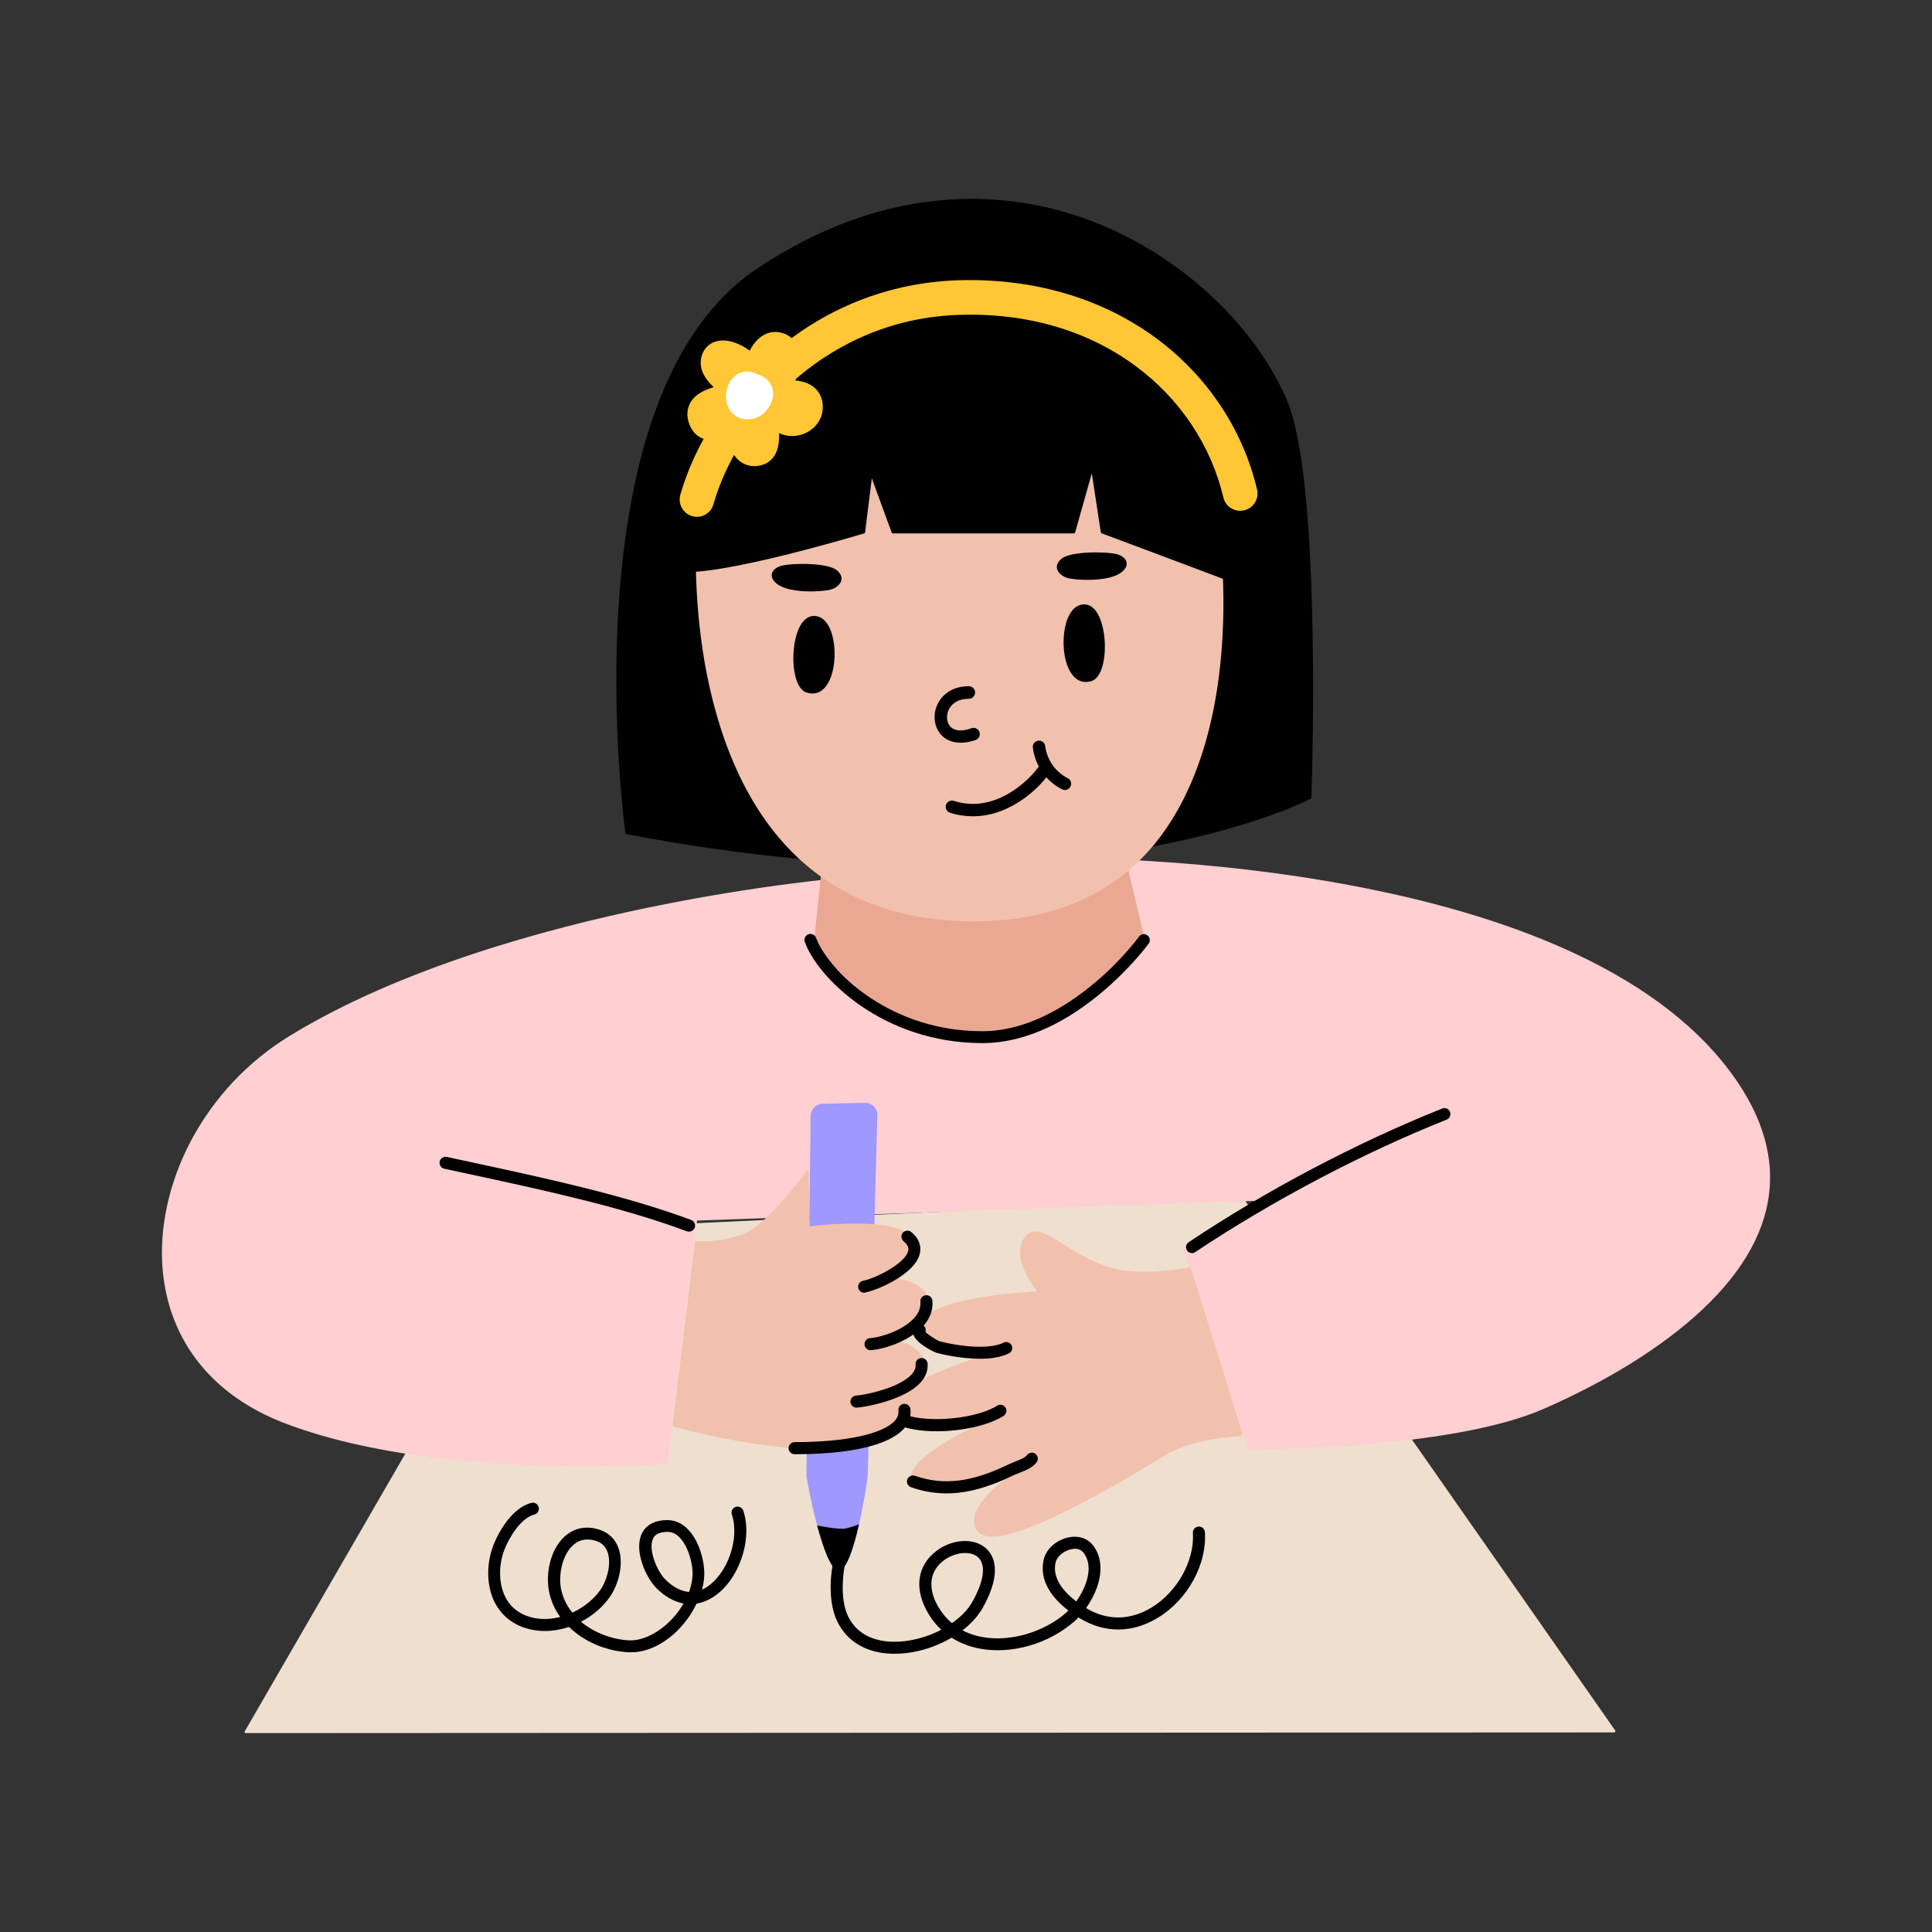 <?xml version="1.0" encoding="utf-8"?>
<svg xmlns="http://www.w3.org/2000/svg" viewBox="0 0 1500 1500">
  <rect x="0" y="0" width="1500" height="1500" fill="#333333" stroke="none"/>
  <defs>
    <clipPath id="a">
      <path d="M629.37,866.33c.09-5.14,4.17-9.31,9.31-9.4l32.72-.71c5.5-.09,9.93,4.34,9.75,9.75l-7.45,279.84c-.09,2.75-10.55,73.59-22.52,73.51-11.88-.09-25.18-71.38-25.09-73.95l3.28-279.04Z" fill="none" stroke-width="0"/>
    </clipPath>
  </defs>
  <g>
    <path d="M415.32,956.51l-224.51,388.1,1062.42-.53-288.79-413.28-549.12,25.71Z" fill="#efdfcf"/>
    <path d="M190.81,1345.58c-.35,0-.62-.18-.8-.44-.18-.27-.18-.62,0-.89l224.51-388.28c.18-.27.44-.44.8-.44l549.12-25.71c.35,0,.62.09.8.35l288.79,413.37c.18.27.18.62.09.98-.18.27-.44.53-.8.53l-1062.51.53ZM415.94,957.4l-223.44,386.33,1059.05-.53-287.55-411.42-548.06,25.63Z" fill="#efdfcf"/>
  </g>
  <g>
    <path d="M658.45,682.08s-266.89,21.19-433.14,123.07c-115.89,70.93-144.88,245.17-3.81,299.08,118.73,45.31,295.89,31.57,295.89,31.57l23.05-189.13,448.84-15.87-69.78,38.3,49.92,155.26s154.73,1.06,228.76-31.39,232.58-120.85,153.75-246.85c-106.67-170.42-466.13-181.24-557.81-179.11-91.68,2.22-135.66,15.07-135.66,15.07Z" fill="#ffcfd2"/>
    <path d="M454.96,1138.54c-62.6,0-159.96-5.32-233.82-33.52-55.95-21.37-89.64-63.4-94.79-118.46-3.01-32.72,4.79-68.45,21.9-100.82,17.82-33.52,44.25-61.62,76.52-81.4,86.01-52.67,199.33-83.35,279.22-99.84,85.12-17.56,151.36-23.14,154.28-23.32,2.31-.62,47.08-12.95,135.84-14.98,23.05-.53,144.44-1.86,273.54,24.92,64.37,13.3,120.06,31.57,165.46,54.18,54.62,27.22,94.88,61,119.61,100.46,21.19,33.87,26.78,67.57,16.67,100.37-9.93,32.19-34.94,63.4-74.22,92.75-33.87,25.36-71.29,43.89-96.65,54.97-73.42,32.19-227.61,31.48-229.12,31.48-.35,0-.71-.27-.89-.62l-49.92-155.26c-.18-.44.09-.89.44-1.06l66.32-36.44-444.14,15.69-22.97,188.33c-.09.44-.44.8-.89.8-.62-.09-25.45,1.77-62.42,1.77ZM813.18,667.8c-8.78,0-15.25.09-19.06.18-90.44,2.13-135.04,14.81-135.49,14.98h-.18c-.71.09-67.65,5.5-154.11,23.32-79.8,16.4-192.85,47.08-278.6,99.57-32.01,19.6-58.17,47.53-75.81,80.69-17.02,32.1-24.74,67.57-21.72,99.84,5.05,54.27,38.3,95.85,93.63,116.95,113.23,43.18,282.05,32.45,294.73,31.57l22.97-188.33c.09-.44.44-.8.89-.8l448.84-15.87c.44,0,.8.27.89.71s-.09.89-.44,1.06l-69.07,37.95,49.48,153.93c11.17.09,157.21-.35,227.7-31.3,25.27-11.08,62.51-29.62,96.29-54.8,39.01-29.17,63.75-60.03,73.51-91.86,9.93-32.19,4.43-65.44-16.49-98.87-24.56-39.19-64.55-72.8-118.9-99.84-45.31-22.52-100.82-40.7-165.01-54-107.55-22.34-209.79-25.09-254.03-25.09Z" fill="#ffcfd2"/>
  </g>
  <g>
    <path d="M486.43,646.7s-47.08-338.27,102.06-437.4c187.62-124.76,361.41-8.42,409.38,100.82,28.11,64.02,19.33,309.19,19.33,309.19,0,0-178.4,95.05-530.77,27.4Z"/>
    <path d="M728.05,671.79c-67.57,0-148.43-6.3-241.71-24.21-.44-.09-.71-.44-.8-.8-.09-.89-11.7-85.74-4.88-181.77,3.99-56.39,13.48-105.52,28.11-145.95,18.35-50.72,45.04-87.87,79.18-110.66,98.16-65.26,184.61-59.59,239.76-43.45,74.92,21.99,142.05,78.83,171.04,144.71,11.7,26.69,18.53,86.89,20.31,178.93,1.33,68.54-.89,130.08-.89,130.61,0,.35-.18.62-.53.8-15.52,8.25-63.31,27.04-133.53,39.19-39.46,6.92-91.77,12.59-156.06,12.59ZM487.32,645.9c181.42,34.76,315.66,25.54,396.35,11.62,69.34-11.97,116.69-30.41,132.56-38.75.44-13.03,7.8-246.59-19.24-308.21-28.73-65.53-95.41-121.92-169.8-143.73-54.8-16.05-140.63-21.64-238.16,43.18-33.87,22.52-60.21,59.41-78.47,109.68-14.63,40.34-24.03,89.29-28.02,145.5-6.47,91.24,3.72,172.46,4.79,180.71Z"/>
  </g>
  <g>
    <path d="M642.22,641.91l-9.4,90s56.48,75.28,126.53,73.24c70.05-2.13,128.66-74.3,128.66-74.3l-32.45-136.99-213.34,48.06Z" fill="#eaa892"/>
    <path d="M756.61,806.13c-68.45,0-123.96-72.89-124.49-73.68-.18-.18-.18-.44-.18-.71l9.4-90c0-.44.35-.71.71-.8l213.42-48.06c.53-.09,1.06.18,1.15.71l32.45,136.99c.09.27,0,.62-.18.8s-14.98,18.35-38.22,36.53c-21.46,16.76-54.71,37.06-91.15,38.13-1.06.09-1.95.09-2.93.09ZM633.8,731.65c3.99,5.14,58.96,74.48,125.55,72.53,35.91-1.06,68.81-21.1,90-37.68,21.28-16.58,35.47-33.25,37.6-35.82l-32.1-135.66-211.83,47.79-9.22,88.85Z" fill="#eaa892"/>
  </g>
  <g>
    <path d="M542.03,404.9s-26.51,306.61,210.68,309.45c238.25,2.84,192.68-303.69,192.68-303.69,0,0-78.83-104.36-217.33-100.64-102.68,2.75-186.03,94.88-186.03,94.88Z" fill="#f1c1ad"/>
    <path d="M755.98,715.33h-3.28c-59.94-.71-108.26-20.93-143.73-60.12-42.29-46.64-58.52-112.25-64.64-159.07-6.65-50.72-3.28-90.89-3.28-91.33,0-.18.09-.44.27-.53.18-.27,21.28-23.41,54.71-46.55,30.86-21.37,78.74-47.26,132.03-48.68,71.82-1.95,127.33,25.63,161.2,49.03,36.71,25.45,56.75,51.69,56.93,51.96.09.09.18.27.18.44.09.44,5.94,40.7,2.31,91.15-6.03,84.5-33.43,132.2-55.33,157.3-32.72,37.42-78.91,56.39-137.35,56.39ZM542.91,405.35c-.27,3.9-3.01,42.56,3.28,90.62,6.12,46.55,22.26,111.72,64.2,158.01,35.11,38.75,82.99,58.7,142.31,59.41,59.5.71,106.22-18,139.12-55.68,21.72-24.92,48.94-72.26,54.89-156.23,3.46-48.24-1.77-87.07-2.31-90.53-1.86-2.39-21.55-27.22-56.39-51.34-33.61-23.32-88.76-50.63-160.05-48.68-98.42,2.75-180.26,89.2-185.05,94.43Z" fill="#f1c1ad"/>
  </g>
  <g>
    <path d="M532.1,333.61s-38.04,105.6-4.97,109.33c33.07,3.72,143.64-29.7,143.64-29.7l5.67-45.84,16.85,45.84h140.54l14.19-50.19,7.63,50.19s85.21,31.83,114.47,43.09c29.26,11.26-2.39-114.47-2.39-114.47,0,0-107.91-81.93-194.98-71.38-87.07,10.55-240.65,63.13-240.65,63.13Z"/>
    <path d="M973.58,457.93c-1.15,0-2.48-.27-3.81-.8-28.91-11.17-113.67-42.74-114.47-43.09-.35-.09-.53-.44-.62-.71l-7-45.84-12.95,45.93c-.09.44-.53.71-.89.71h-140.63c-.44,0-.8-.27-.89-.62l-15.43-42.12-5.23,41.94c-.09.35-.27.71-.71.8-4.52,1.33-111.1,33.43-144,29.79-4.34-.53-7.8-2.66-10.2-6.56-14.45-23.23,13.21-100.73,14.36-104.01.09-.27.35-.44.62-.62,1.51-.53,154.64-52.76,240.82-63.22,45.22-5.5,96.03,14.28,130.7,31.83,37.51,18.98,64.73,39.55,64.99,39.72.18.09.27.35.35.53,1.06,4.08,25.18,100.82,9.58,114.65-1.24,1.15-2.84,1.68-4.61,1.68ZM856.45,412.44c7.27,2.66,86.19,32.19,114.03,42.92,2.75,1.06,4.88.8,6.47-.62,14.28-12.68-8.51-106.14-10.11-112.43-2.93-2.13-29.08-21.46-64.46-39.37-34.4-17.38-84.86-37.06-129.54-31.57-83.7,10.2-230.8,59.85-240.03,62.95-2.22,6.38-27.84,80.33-14.45,101.97,2.13,3.37,4.97,5.23,8.78,5.67,31.21,3.55,133.8-26.87,142.67-29.53l5.59-45.22c.09-.44.44-.8.8-.8.44-.09.89.18.98.62l16.58,45.22h139.21l14.01-49.48c.09-.44.53-.71.98-.71s.8.35.89.8l7.63,49.57Z"/>
  </g>
  <g>
    <path d="M632.74,479.21c-18.62-.98-20.66,52.67-6.3,57.55,25.63,8.51,27.22-56.39,6.3-57.55Z"/>
    <path d="M630.87,538.44c-1.51,0-3.1-.27-4.79-.8-9.13-3.01-11.97-23.14-8.96-39.37,2.48-13.12,8.16-20.48,15.52-20.04,5.23.27,9.4,4.08,12.24,11.08,5.14,12.95,4.17,35.38-4.79,44.87-2.57,2.84-5.67,4.26-9.22,4.26ZM632.2,480.18c-6.03,0-10.91,6.83-13.12,18.53-2.84,15.07-.18,34.58,7.63,37.15,4.7,1.6,8.78.62,12.06-2.93,8.42-8.87,9.22-30.77,4.43-42.92-1.77-4.34-4.97-9.58-10.55-9.84h-.44Z"/>
  </g>
  <g>
    <path d="M841.2,470.25c18.62-.98,20.66,52.67,6.3,57.55-25.63,8.51-27.31-56.39-6.3-57.55Z"/>
    <path d="M842.97,529.48c-3.46,0-6.65-1.42-9.31-4.26-8.96-9.58-9.93-32.01-4.79-44.87,2.75-6.92,7-10.82,12.24-11.08h0c7.36-.44,13.03,6.92,15.52,20.04,3.1,16.14.18,36.27-8.96,39.37-1.6.53-3.19.8-4.7.8ZM841.2,471.23c-5.59.27-8.78,5.5-10.55,9.84-4.88,12.15-3.99,33.96,4.43,42.92,3.28,3.46,7.36,4.52,12.06,2.93,7.8-2.57,10.55-22.08,7.63-37.15-2.22-11.97-7.27-18.8-13.57-18.53h0ZM841.2,470.25h0Z"/>
  </g>
  <g>
    <path d="M649.14,443.47c-6.3-5.41-32.98-5.67-42.47-3.28-3.28.89-9.66,4.7-4.79,10.55,7.27,8.69,32.1,8.33,42.12,6.21,5.05-.98,12.95-6.83,5.14-13.48Z"/>
    <path d="M629.28,459.17c-10.73,0-23.05-1.77-28.11-7.8-2.31-2.66-2.22-4.97-1.77-6.38,1.06-3.37,5.05-5.14,7-5.67,9.4-2.39,36.53-2.39,43.36,3.46,3.72,3.1,3.9,6.03,3.46,7.89-.98,3.72-5.32,6.47-8.96,7.27-3.46.71-8.96,1.24-14.99,1.24ZM622.72,439.75c-6.21,0-12.15.53-15.78,1.42-1.77.44-4.97,2.04-5.67,4.43-.44,1.42,0,2.93,1.42,4.52,6.83,8.07,30.41,8.16,41.23,5.85,3.01-.62,6.83-3.1,7.54-5.85.53-1.95-.44-3.99-2.84-5.94h0c-3.72-3.01-15.34-4.43-25.89-4.43Z"/>
  </g>
  <g>
    <path d="M824.7,434.52c6.3-5.41,32.98-5.67,42.47-3.28,3.28.89,9.66,4.7,4.79,10.55-7.27,8.69-32.1,8.33-42.12,6.21-5.05-.98-12.86-6.83-5.14-13.48Z"/>
    <path d="M844.56,450.21c-6.03,0-11.53-.53-14.9-1.24-3.64-.8-8.07-3.55-8.96-7.27-.44-1.86-.27-4.79,3.46-7.89,6.83-5.76,33.96-5.85,43.36-3.46,1.95.53,5.94,2.39,7,5.67.44,1.42.53,3.64-1.77,6.38-5.05,6.03-17.47,7.8-28.2,7.8ZM851.21,430.79c-10.64,0-22.26,1.42-25.8,4.52h0c-2.39,2.04-3.28,3.99-2.84,5.94.71,2.84,4.43,5.23,7.54,5.85,10.82,2.22,34.4,2.22,41.23-5.85,1.33-1.6,1.86-3.19,1.42-4.52-.71-2.31-3.9-3.99-5.67-4.43-3.81-.98-9.66-1.51-15.87-1.51ZM824.7,434.52h0Z"/>
  </g>
  <g>
    <path d="M962.23,1112.92s-35.56.89-59.05,15.34c-63.49,39.01-138.32,78.74-144.26,55.68-5.94-23.05,59.94-57.55,59.94-57.55,0,0-99.66,44.69-108.8,24.3-10.11-22.61,95.85-61.62,95.85-61.62,0,0-108.8,30.5-113.23,7.98-4.43-22.52,93.63-49.12,93.63-49.12,0,0-74.75,6.03-71.29-16.85,3.46-22.88,94.79-26.42,94.79-26.42,0,0-23.41-26.16-12.77-42.29s36.35,22.26,78.29,26.6c23.05,2.39,47.61-2.57,47.61-2.57l39.28,126.53Z" fill="#f1c1ad"/>
    <path d="M770.53,1192.99c-2.93,0-5.41-.44-7.36-1.24-3.37-1.33-5.59-3.9-6.47-7.27-2.75-10.55,6.92-23.94,28.55-39.81,2.31-1.68,4.7-3.37,7-4.88-7.27,2.84-15.52,5.85-23.76,8.6-36.35,12.06-56.22,13.12-60.56,3.28-1.24-2.75-1.15-5.76.18-8.96,6.21-14.72,41.32-32.36,67.57-43.8-28.29,6.3-67.65,12.95-80.51,5.05-2.66-1.6-4.26-3.81-4.79-6.47-2.13-10.73,13.12-22.34,46.55-35.56,11.17-4.43,22.52-8.25,31.48-10.99-18,.18-43.98-1.33-52.67-10.64-2.57-2.75-3.55-5.94-3.01-9.58,3.28-21.81,72.44-27.04,92.48-28.11-6.21-7.98-19.24-27.66-10.02-41.5,6.56-10.02,17.38-3.28,30.95,5.23,13.03,8.16,29.26,18.27,49.39,20.39,22.43,2.39,46.64-2.48,46.91-2.48,1.15-.27,2.22.44,2.57,1.51l39.37,126.44c.18.71.09,1.42-.35,1.95s-1.06.89-1.77.98c-.35,0-35.2,1.06-57.99,14.98-32.81,20.22-60.92,35.82-83.61,46.55-22.97,10.91-39.55,16.32-50.1,16.32ZM818.76,1124.18c.8,0,1.6.44,2.04,1.24.53,1.06.09,2.39-.98,3.01-17.91,9.4-63.31,37.51-58.79,54.97.53,2.04,1.77,3.37,3.81,4.26,14.63,5.94,63.31-15.87,137.17-61.27,20.04-12.32,48.06-14.98,57.28-15.52l-37.86-121.74c-6.38,1.15-26.69,4.26-46.28,2.22-21.19-2.22-38.66-13.12-51.34-21.1-13.92-8.69-20.84-12.59-24.83-6.56-9.58,14.45,12.32,39.28,12.59,39.55.62.62.71,1.6.35,2.39-.35.8-1.15,1.33-1.95,1.33-24.92.98-90.09,7.18-92.66,24.47-.35,2.22.27,4.17,1.86,5.85,9.84,10.55,51.69,9.66,67.03,8.42,1.15-.09,2.22.71,2.39,1.86s-.53,2.22-1.6,2.57c-37.15,10.02-94.96,31.57-92.04,46.46.27,1.42,1.15,2.48,2.66,3.46,15.61,9.58,83.08-6.21,107.73-13.12,1.15-.35,2.39.35,2.75,1.51.35,1.15-.27,2.39-1.33,2.84-.18.09-21.72,7.98-44.07,18.62-36.89,17.47-47.7,28.46-50.27,34.67-.89,2.04-.89,3.72-.18,5.32,1.51,3.28,9.75,9.22,55.06-5.76,25.63-8.51,50.54-19.6,50.72-19.68.09-.27.44-.27.71-.27Z" fill="#f1c1ad"/>
  </g>
  <path d="M745.79,576.65c-6.03,0-11.17-2.04-14.9-5.94-5.5-5.85-6.83-15.16-3.37-23.14,3.99-9.31,13.21-14.81,24.65-14.81,2.66,0,4.88,2.13,4.88,4.88s-2.13,4.88-4.88,4.88c-7.54,0-13.3,3.28-15.78,8.96-1.95,4.52-1.33,9.66,1.51,12.68,3.28,3.46,9.04,3.9,16.31,1.24,2.48-.89,5.32.35,6.21,2.93.89,2.48-.35,5.32-2.93,6.21-4.17,1.42-8.07,2.13-11.7,2.13Z"/>
  <path d="M755.36,633.76c-5.67,0-11.62-.8-17.73-2.75-2.57-.8-3.99-3.55-3.19-6.03.8-2.57,3.55-3.99,6.03-3.19,14.01,4.43,28.37,2.57,42.47-5.59,11.79-6.83,20.22-16.23,23.32-20.75,1.51-2.22,4.52-2.75,6.74-1.24s2.75,4.52,1.24,6.74c-7,10.37-29.53,32.81-58.88,32.81Z"/>
  <g>
    <g>
      <path d="M629.37,866.33c.09-5.14,4.17-9.31,9.31-9.4l32.72-.71c5.5-.09,9.93,4.34,9.75,9.75l-7.45,279.84c-.09,2.75-10.55,73.59-22.52,73.51-11.88-.09-25.18-71.38-25.09-73.95l3.28-279.04Z" fill="#9e98ff"/>
    </g>
    <g clip-path="url(#a)">
      <g>
        <path d="M626.8,1182.97c.44,1.33,24.3,5.94,29.97,4.61,18.53-4.26,21.1-12.77,20.22,7.18-.27,6.03-1.06,11.53-2.93,17.29-1.33,4.08-2.93,8.25-5.94,11.35-9.31,9.31-31.03,9.4-36.71-4.17-3.01-7.27-4.97-17.29-5.94-25.18-.35-2.57.18-14.45,1.33-11.08Z"/>
        <path d="M650.29,1230.94c-1.86,0-3.64-.18-5.41-.53-6.92-1.33-11.97-5.14-14.28-10.73-3.37-8.16-5.23-19.42-6.03-25.36,0-.09-.62-12.32,1.6-12.86.44-.09.98,0,1.42.98,2.31,1.42,23.67,5.5,28.99,4.26,5.05-1.15,8.96-2.66,11.88-3.81,3.81-1.51,6.21-2.39,7.8-1.15,1.86,1.33,2.04,4.97,1.68,13.12-.27,6.83-1.24,12.24-2.93,17.56-1.24,3.9-2.93,8.42-6.21,11.7-4.34,4.26-11.44,6.83-18.53,6.83ZM626.8,1183.94c-.35,2.39-.71,8.07-.44,10.11.8,5.85,2.57,16.94,5.94,24.92,2.04,4.97,6.65,8.42,12.95,9.66,8.07,1.6,17.2-.8,22.26-5.85,3.01-3.01,4.52-7.27,5.76-10.99,1.68-5.14,2.57-10.46,2.84-17.11.27-5.32.35-10.64-.89-11.53-.8-.62-3.01.27-6.12,1.42-2.93,1.15-6.92,2.66-12.06,3.9-4.17.98-25.63-2.04-30.24-4.52ZM627.68,1182.61h0Z"/>
      </g>
    </g>
  </g>
  <path d="M826.74,613.36c-.71,0-1.51-.18-2.13-.53-12.32-6.12-21.01-18.53-22.7-32.36-.35-2.66,1.51-5.05,4.17-5.41s5.05,1.51,5.41,4.17c1.33,10.64,7.98,20.13,17.47,24.92,2.39,1.15,3.37,4.08,2.13,6.47-.89,1.77-2.57,2.75-4.34,2.75Z"/>
  <g>
    <path d="M540.43,964.67s16.4,1.51,36-5.23c19.6-6.65,50.54-49.48,50.54-49.48l.8,43.27s78.29-10.02,80.24,12.41c1.86,22.43-19.42,27.49-19.42,27.49,0,0,32.19-.35,31.03,19.68-1.15,20.04-25.98,28.64-25.98,28.64,0,0,25.71,3.81,23.94,22.52-1.77,18.71-28.91,17.38-28.91,17.38,0,0,27.84,6.12,12.59,23.85-36.44,42.29-178.31,1.51-178.31,1.51l17.47-142.05Z" fill="#f1c1ad"/>
    <path d="M637.26,1125.33c-11.62,0-24.56-.89-38.84-2.66-39.63-4.88-75.28-15.07-75.63-15.16-.44-.09-.71-.53-.62-.98l17.38-142.05c.09-.53.53-.89.98-.8.18,0,16.49,1.42,35.56-5.14,19.06-6.47,49.83-48.77,50.1-49.21.27-.35.62-.44,1.06-.35.35.09.62.44.62.89l.8,42.21c8.25-.98,60.56-6.65,75.9,5.76,2.66,2.13,4.08,4.7,4.34,7.63,1.42,16.49-9.49,23.94-15.78,26.87,6.21.53,17.11,2.31,23.23,8.6,3.1,3.19,4.52,7.18,4.26,11.79-.44,8.51-5.23,16.31-13.74,22.52-3.81,2.84-7.54,4.7-10.02,5.76,6.92,1.77,23.23,7.54,21.72,22.88-1.33,14.01-16.14,17.29-24.38,18,4.43,1.68,10.37,4.97,12.15,10.2,1.33,4.08-.09,8.69-4.26,13.57-11.35,13.12-32.98,19.68-64.82,19.68ZM524.03,1106c11.17,3.1,142.31,38.39,176.54-1.51,3.72-4.34,5.05-8.33,3.9-11.79-2.48-7.54-15.87-10.55-16.05-10.55-.44-.09-.8-.53-.71-1.06.09-.44.44-.8.98-.8.09,0,6.74.27,13.57-1.6,8.87-2.57,13.74-7.54,14.45-14.9.71-7.36-2.93-13.21-10.82-17.38-6.03-3.19-12.32-4.17-12.41-4.17-.44-.09-.71-.44-.8-.8,0-.44.18-.8.62-.98.27-.09,24.21-8.6,25.36-27.84.27-4.08-1.06-7.63-3.72-10.46-7.98-8.42-26.25-8.25-26.42-8.25-.53-.09-.89-.35-.89-.8-.09-.44.27-.89.71-.98.8-.18,20.57-5.14,18.71-26.51-.18-2.48-1.42-4.52-3.64-6.3-15.78-12.68-74.92-5.32-75.55-5.23-.27,0-.53-.09-.71-.18-.18-.18-.35-.44-.35-.71l-.8-40.52c-6.65,8.96-32.1,41.76-49.39,47.7-16.94,5.76-31.74,5.5-35.47,5.32l-17.11,140.27Z" fill="#f1c1ad"/>
  </g>
  <path d="M489.98,1282.81h-1.68c-13.83-.62-27.58-5.32-38.75-13.21-2.84-2.04-5.41-4.17-7.8-6.47-11.53,3.9-24.3,4.52-36.35,0-10.11-3.81-17.73-11.08-22.17-20.84-5.5-12.32-5.59-28.55-.18-42.56,1.06-2.84,11.35-28.2,29.53-32.9,2.48-.62,5.05.89,5.67,3.37.62,2.48-.89,5.05-3.37,5.67-11.17,2.93-20.04,19.06-23.23,27.22-4.52,11.7-4.52,25.27,0,35.38,3.37,7.63,9.13,12.95,16.94,15.96,8.51,3.28,17.73,3.19,26.33.98-4.26-5.94-7.18-12.5-8.6-19.6-2.66-12.95.35-31.65,11.44-42.29,7-6.74,15.87-8.96,25.63-6.47,8.16,2.04,13.92,7.09,16.67,14.54,4.61,12.32.18,28.55-6.56,38.22-5.32,7.71-13.21,14.54-22.43,19.33,10.64,8.87,24.74,13.83,37.42,14.45,14.45.62,32.54-11.62,42.21-28.64-7.27-1.33-14.45-5.32-21.1-11.97-4.26-4.26-8.33-11.35-10.82-18.53-2.13-6.21-3.99-15.16-.89-22.79,2.13-5.23,7.45-11.44,20.31-11.44,6.03,0,11.7,2.57,16.31,7.54,8.78,9.31,12.86,25.63,12.24,36.27-.18,3.37-.8,6.74-1.77,10.2,1.06-.44,2.13-1.06,3.19-1.68,16.58-10.29,26.33-37.77,20.04-56.66-.8-2.48.53-5.05,2.93-5.94,2.48-.8,5.05.53,5.94,2.93,7.63,22.88-3.81,55.06-24.03,67.48-3.99,2.48-8.07,3.99-12.24,4.7-9.4,19.95-29.62,37.77-50.81,37.77ZM456.11,1195.29c-4.43,0-8.33,1.6-11.7,4.88-8.25,7.89-10.91,23.32-8.78,33.69,1.42,6.92,4.52,12.95,8.78,18.18,8.96-4.17,16.76-10.46,21.72-17.65,5.32-7.63,8.78-20.75,5.5-29.62-1.77-4.61-5.05-7.54-10.2-8.78-1.95-.53-3.72-.71-5.32-.71ZM518.44,1189.35c-9.31,0-11.08,4.26-11.62,5.67-3.55,8.69,3.46,24.92,9.66,31.21,6.03,6.03,12.32,9.31,18.53,9.75,1.42-4.08,2.39-8.33,2.66-12.68.53-8.6-3.1-22.26-9.75-29.35-2.93-3.1-6.03-4.61-9.49-4.61Z"/>
  <path d="M694.63,1283.96h-1.77c-19.86-.44-34.94-9.22-42.65-24.74-8.96-17.91-3.9-43.71-3.64-44.78.53-2.48,2.93-4.17,5.5-3.64,2.48.53,4.17,2.93,3.64,5.5h0c-.09.27-4.61,23.76,2.84,38.84,7.8,15.61,23.05,19.24,34.58,19.51,12.59.27,26.16-3.28,37.68-9.31-4.7-4.34-8.6-9.66-11.79-15.69-9.04-17.29-6.38-34.05,7.18-44.87,12.24-9.84,29.35-11.17,38.93-3.01,6.03,5.14,13.83,18-2.13,46.55-3.64,6.38-9.04,12.32-15.69,17.47,5.23,2.75,10.46,4.34,15.07,5.14,21.46,4.08,47.7-3.46,65.26-18.71.62-.53,1.24-1.15,1.86-1.77-11.53-8.87-23.32-22.61-19.06-39.99,1.95-7.98,9.84-14.9,19.15-16.85,7.71-1.6,14.63.62,18.98,6.12,6.47,8.33,7.63,19.95,3.1,32.72-1.95,5.5-4.88,10.99-8.42,16.05.09.09.18.09.27.18,16.14,9.66,34.14,9.49,50.72-.71,19.86-12.15,33.34-36.44,31.92-57.81-.18-2.57,1.77-4.79,4.34-4.97s4.79,1.77,4.97,4.34c1.68,25-13.3,52.31-36.35,66.41-19.68,12.06-41.14,12.24-60.38.71-.44-.27-.98-.62-1.42-.89-1.15,1.24-2.31,2.39-3.55,3.37-19.86,17.29-48.59,25.45-73.06,20.84-8.16-1.51-15.52-4.43-21.9-8.51-13.03,7.8-28.99,12.5-44.16,12.5ZM749.33,1205.75c-5.67,0-12.15,2.22-17.29,6.3-14.1,11.35-8.07,27.04-4.79,33.25,3.37,6.38,7.45,11.17,11.88,14.9,6.83-4.79,12.32-10.37,15.78-16.49,9.31-16.58,10.82-29.26,4.17-34.85-2.39-2.13-5.85-3.1-9.75-3.1ZM834.54,1202.47c-1.06,0-2.04.18-2.84.35-5.76,1.24-10.91,5.5-12.06,9.93-3.1,12.59,6.47,23.32,15.96,30.59,7.98-11.17,13.83-27.31,5.67-37.77-1.86-2.48-4.52-3.1-6.74-3.1Z"/>
  <path d="M541.14,401.27c-1.24,0-2.48-.18-3.72-.53-7.09-2.04-11.26-9.49-9.22-16.58,11.26-39.63,37.06-79.27,70.76-108.97,40.43-35.64,90.18-55.51,143.64-57.55,58.79-2.04,112.34,13.48,155.08,44.95,39.55,29.26,67.39,70.93,78.29,117.49,1.68,7.18-2.75,14.45-10.02,16.14-7.18,1.68-14.45-2.75-16.14-10.02-9.49-40.34-33.69-76.61-68.19-102.06-37.77-27.93-85.48-41.59-138.06-39.63-59.67,2.22-101.97,28.91-126.97,50.81-29.88,26.33-52.76,61.36-62.69,96.21-1.6,5.94-7,9.75-12.77,9.75Z" fill="#ffc735"/>
  <g>
    <path d="M575.28,305.68c3.55-1.42-24.38-14.01-20.75-26.42,2.57-8.78,14.72-3.9,20.84.62,6.03,4.52,10.73,19.86,10.73,19.86,0,0-.18-3.64-.09-5.5.44-7.18,5.94-27.84,17.11-26.51,12.86,1.6,7.18,21.99,2.57,28.2-2.04,2.75-4.79,4.79-7,7.36-1.15,1.24-5.67,3.01-3.99,3.1,6.74.44,35.11-7.36,34.05,10.29-.53,9.31-12.32,14.63-20.48,9.84-4.26-2.48-17.91-12.86-17.91-12.86,0,0,10.99,33.61-1.42,37.51-12.77,3.99-14.9-14.28-14.19-23.76.27-3.81.53-7.54,1.15-11.26.27-1.51,2.39-4.79.89-4.34-1.06.27-25.09,32.01-32.1,14.1-6.21-15.78,21.19-16.49,30.59-20.22Z" fill="#ffc735"/>
    <path d="M585.56,361.9c-4.08,0-7.89-1.33-11.17-3.81-6.56-5.14-8.87-14.01-9.58-21.19-5.41,3.55-10.91,5.41-16.4,4.34-3.46-.62-9.66-2.93-13.12-11.62-2.93-7.45-1.33-13.03.44-16.49,3.64-6.83,10.82-10.29,18.35-12.5-6.56-6.3-12.15-14.45-9.31-24.21,1.6-5.5,5.32-9.49,10.55-11.17,8.78-2.93,19.51,1.68,26.07,6.56.18.18.44.35.62.53,1.95-3.81,4.52-7.36,7.71-10.02,4.34-3.55,9.4-5.14,14.63-4.43,6.83.89,12.24,4.88,14.9,11.08,3.55,8.42,1.42,18.98-1.77,26.42,5.67.53,11.26,2.22,15.43,6.12,2.93,2.75,6.3,7.8,5.85,15.87-.44,7.63-4.88,14.36-11.97,18.18-6.92,3.72-15.16,3.99-21.9.71.18,5.76-.44,11.53-2.75,15.96-2.22,4.34-5.76,7.36-10.2,8.69-2.13.62-4.26.98-6.38.98ZM609.59,315.35c1.68,1.15,3.01,2.13,3.81,2.57.98.62,2.57.53,3.9-.18.27-.09,1.33-.8,1.42-1.51v-.27c-1.77-.8-5.59-.8-9.13-.62ZM600.9,279.88c-1.68,2.66-3.37,7.18-4.26,11.26.35-.35.71-.8.98-1.15,1.6-2.13,3.01-6.83,3.28-10.11Z" fill="#ffc735"/>
  </g>
  <path d="M580.24,325.54h-.89c-6.65-.27-12.06-4.17-14.45-10.55-2.84-7.54-.71-17.2,4.97-22.52,4.52-4.17,10.73-5.23,16.4-2.66.35.18.62.35.98.53,3.9.98,7.8,3.1,10.37,6.83,3.81,5.5,3.55,12.59-.71,18.98-4.08,6.3-9.75,9.4-16.67,9.4Z" fill="#fff"/>
  <path d="M925.52,972.91c-1.51,0-3.01-.71-3.9-2.04-1.42-2.13-.89-5.05,1.33-6.47,60.38-40.34,130.25-77.14,196.75-103.74,2.39-.98,5.14.18,6.03,2.57.98,2.39-.18,5.14-2.57,6.03-65.88,26.33-135.13,62.87-195.07,102.77-.8.62-1.68.89-2.57.89Z"/>
  <path d="M534.85,956.24c-.53,0-1.06-.09-1.6-.27-50.19-18.8-111.72-32.1-171.13-44.87-5.76-1.24-11.53-2.48-17.2-3.72-2.48-.53-4.08-3.01-3.55-5.59.53-2.48,3.01-4.08,5.59-3.55,5.67,1.24,11.44,2.48,17.2,3.72,59.85,12.86,121.65,26.25,172.46,45.22,2.39.89,3.64,3.64,2.75,6.03-.8,1.86-2.57,3.01-4.52,3.01Z"/>
  <path d="M616.95,1129.06c-2.57,0-4.7-2.13-4.7-4.7s2.13-4.7,4.7-4.7c39.37,0,68.36-6.21,77.76-16.58,2.22-2.48,3.1-5.05,2.84-7.98-.27-2.57,1.6-4.88,4.17-5.14s4.88,1.6,5.14,4.17c.62,5.5-1.15,10.82-5.14,15.16-6.65,7.45-26.42,19.77-84.77,19.77Z"/>
  <path d="M762.63,809.85c-77.58,0-128.04-51.16-137.79-78.56-.89-2.39.44-5.05,2.84-5.94s5.05.44,5.94,2.84c4.08,11.35,17.82,29.53,39.46,44.69,18.18,12.68,48.41,27.75,89.47,27.75,25.27,0,51.6-10.2,78.29-30.32,26.07-19.6,41.67-40.7,43.45-43.09,1.51-2.13,4.43-2.57,6.47-1.06,2.13,1.51,2.57,4.43,1.06,6.47-.53.8-56.84,77.23-129.19,77.23Z"/>
  <path d="M727.26,1111.23c-10.11,0-19.68-1.24-27.13-3.81-2.39-.8-3.72-3.46-2.93-5.94.8-2.39,3.46-3.72,5.94-2.93,18.71,6.47,55.24,2.84,71.02-7.18,2.22-1.42,5.05-.71,6.47,1.42,1.42,2.22.71,5.05-1.42,6.47-12.06,7.63-32.9,11.97-51.96,11.97Z"/>
  <path d="M760.77,1054.93c-14.72,0-29.44-3.46-33.43-4.52-1.77-.44-16.4-7.36-18.27-14.54-.62-2.39,0-4.79,1.77-6.47,1.86-1.77,4.79-1.77,6.56.09,1.24,1.24,1.6,3.01,1.15,4.61,2.13,2.39,9.04,6.65,11.26,7.36,16.76,4.26,38.57,6.3,49.39.98,2.31-1.15,5.14-.18,6.21,2.13,1.15,2.31.18,5.14-2.13,6.21-6.38,3.1-14.45,4.17-22.52,4.17ZM717.33,1035.96h0Z"/>
  <path d="M734.97,1159.47c-9.4,0-18.44-1.6-27.66-4.79-2.39-.89-3.72-3.46-2.93-5.94.89-2.39,3.46-3.72,5.94-2.93,22.34,7.71,44.16,5.05,73.15-9.04,1.51-.71,3.1-1.33,4.79-2.04,3.55-1.33,7.54-2.93,9.13-5.05,1.6-2.04,4.52-2.39,6.56-.89,2.04,1.6,2.39,4.52.89,6.56-3.19,4.17-8.51,6.21-13.12,8.07-1.51.62-3.01,1.15-4.17,1.68-19.77,9.66-36.62,14.36-52.58,14.36Z"/>
  <path d="M670.95,1003.68c-2.22,0-4.17-1.6-4.61-3.9-.44-2.57,1.24-4.97,3.81-5.41,3.28-.53,11.44-3.46,19.6-8.25,8.6-4.97,14.19-10.37,15.34-14.72.27-1.06,1.06-3.9-3.55-7.71-1.95-1.68-2.22-4.61-.62-6.56,1.68-1.95,4.61-2.22,6.56-.62,7.54,6.3,7.71,12.86,6.56,17.29-4.34,16.14-33.96,28.29-42.38,29.7-.18.18-.44.18-.71.18Z"/>
  <path d="M675.83,1048.28c-2.39,0-4.43-1.86-4.61-4.26-.27-2.57,1.68-4.88,4.26-5.05,6.74-.62,17.47-3.64,26.16-9.04,6.38-3.99,13.74-10.55,12.95-19.24-.27-2.57,1.68-4.88,4.26-5.05,2.57-.27,4.88,1.68,5.05,4.26.98,10.64-5.05,20.31-17.38,27.93-8.78,5.5-20.66,9.58-30.24,10.46-.18,0-.35,0-.44,0Z"/>
  <path d="M664.92,1092.88c-2.39,0-4.43-1.86-4.61-4.26-.27-2.57,1.68-4.88,4.26-5.05,5.85-.53,18.53-3.01,29.35-7.63,6.65-2.84,17.65-8.78,16.94-16.49-.27-2.57,1.68-4.88,4.26-5.05,2.57-.27,4.88,1.68,5.05,4.26.62,7.09-2.75,17.47-22.61,25.89-11.08,4.7-24.47,7.63-32.19,8.33h-.44Z"/>
</svg>
